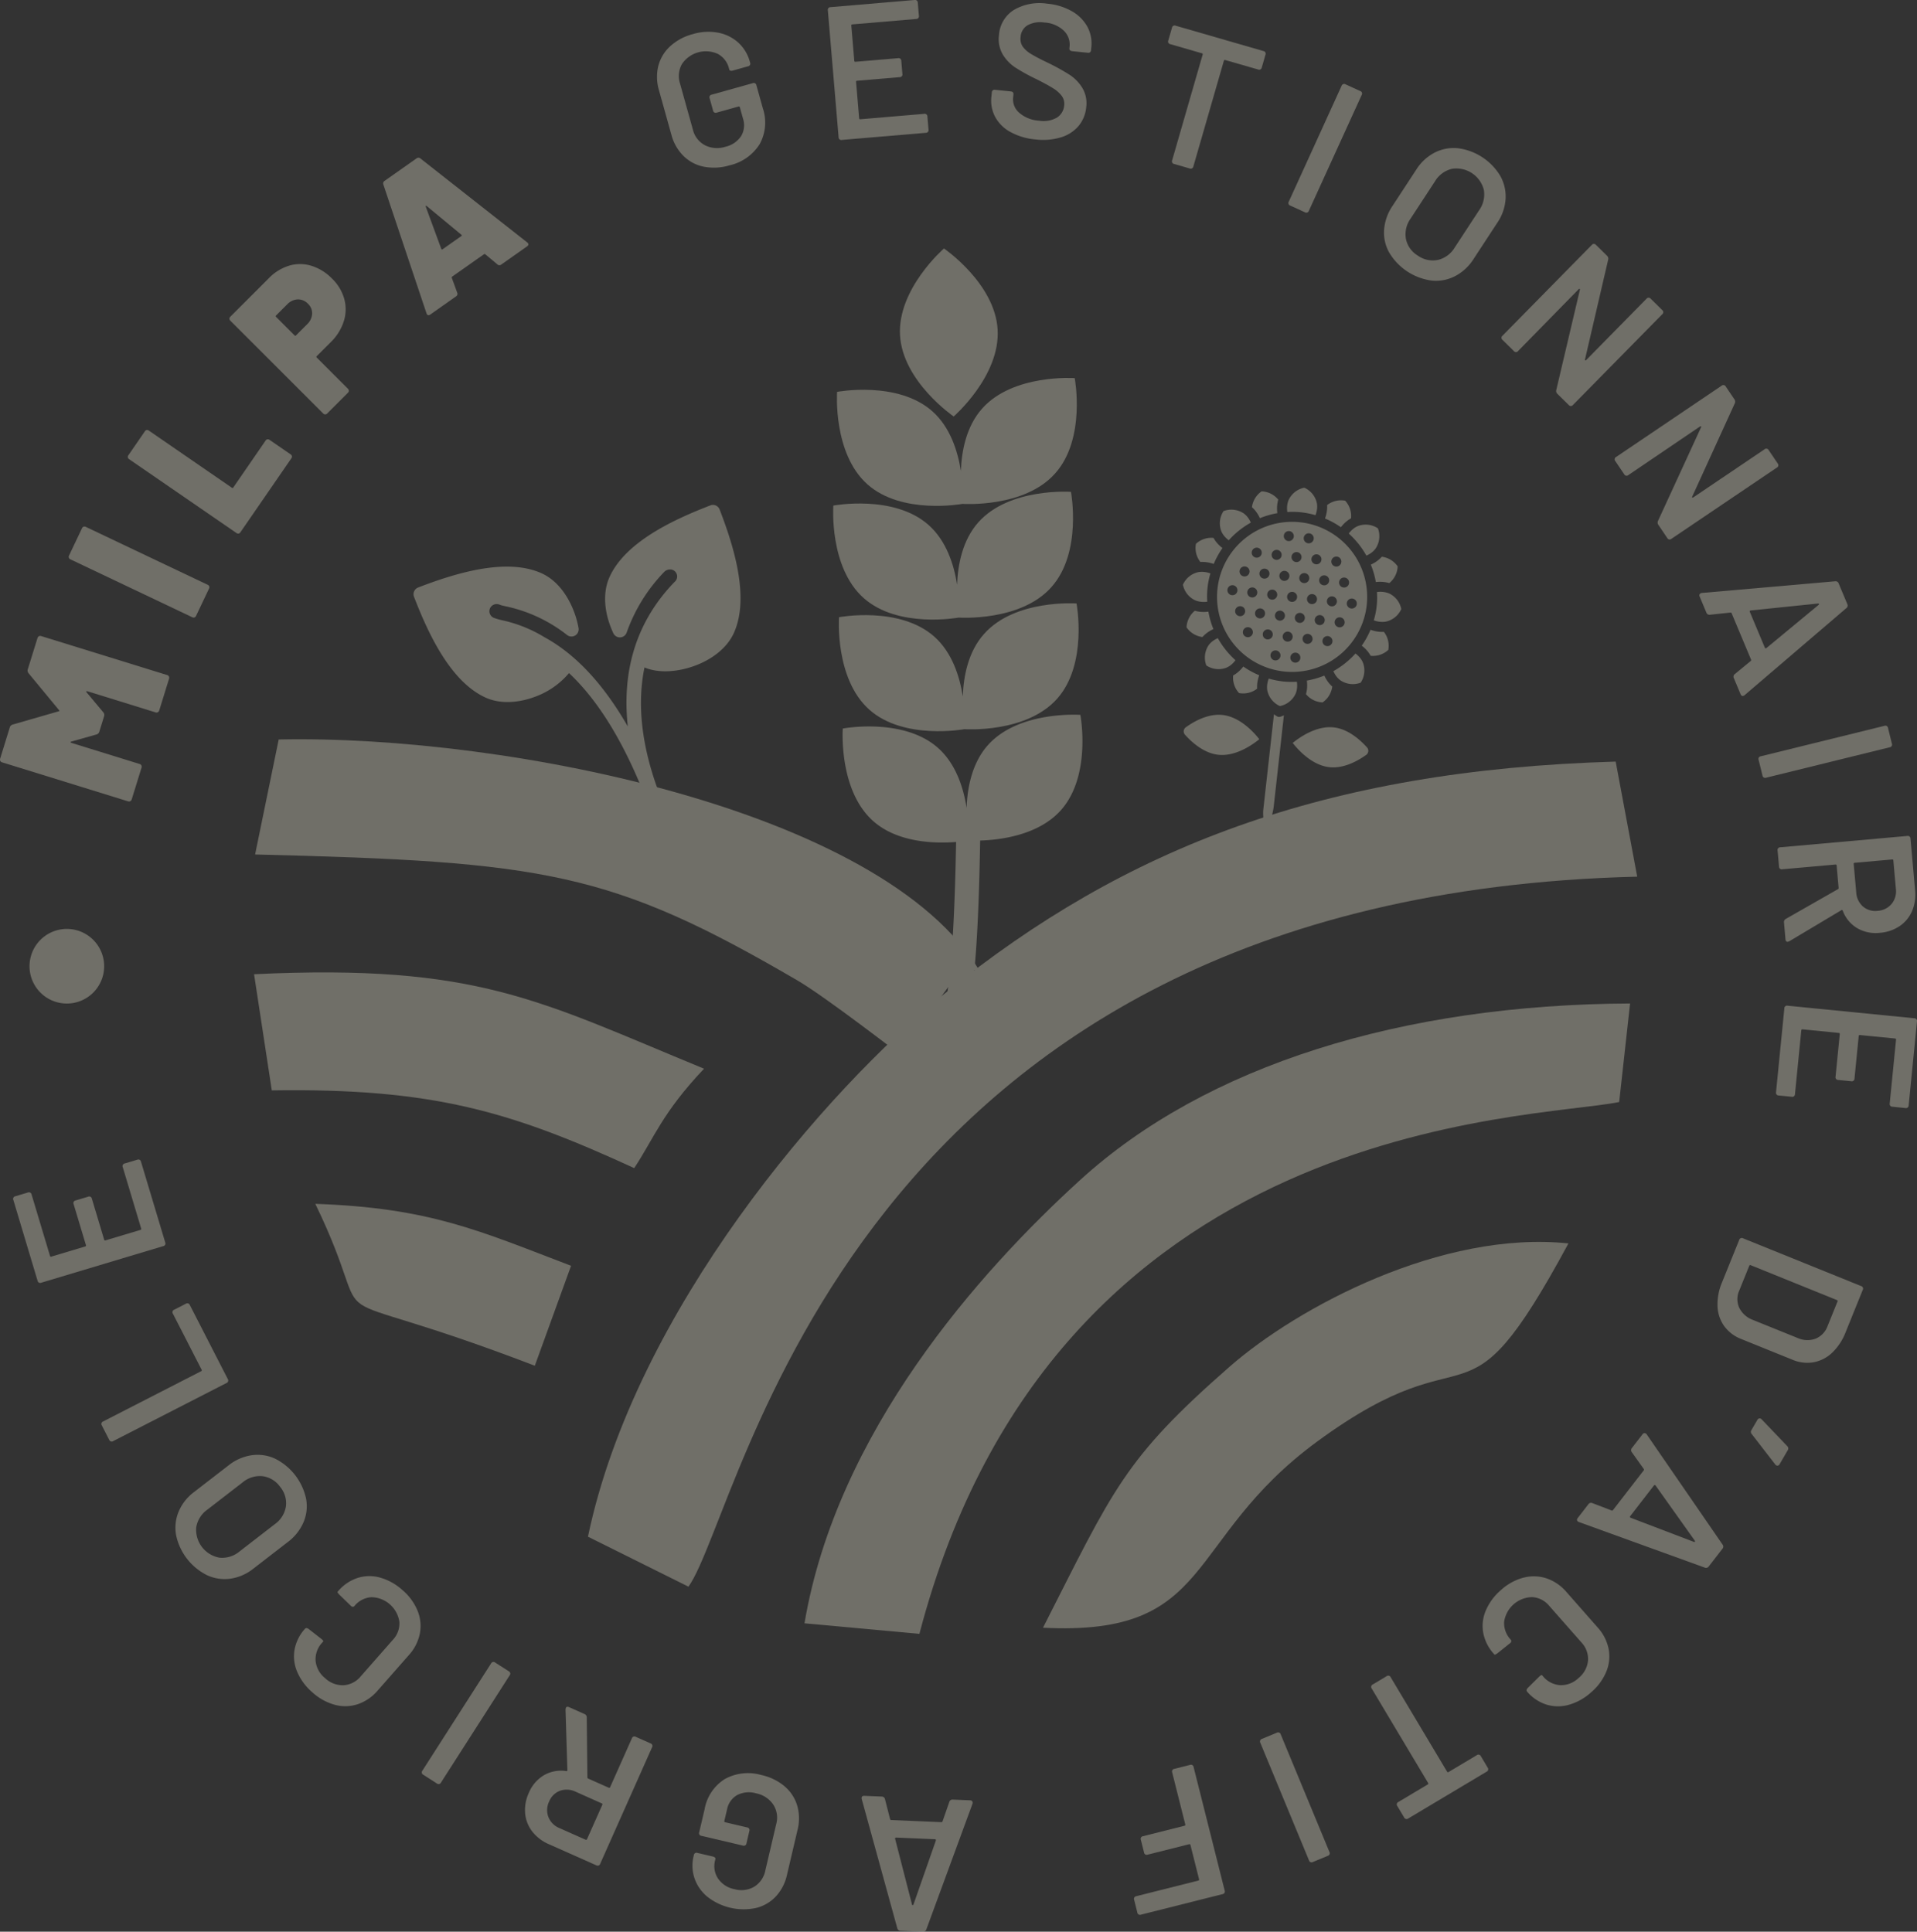 <svg xmlns="http://www.w3.org/2000/svg" width="392.917" height="396"><rect width="100%" height="100%" fill="#333333" stroke="none"/><defs><clipPath id="clip-path"><path id="Rectangle_612" data-name="Rectangle 612" fill="#fffae3" d="M0 0h392.917v396H0z"/></clipPath></defs><g id="Groupe_4770" data-name="Groupe 4770" opacity=".3"><g id="Groupe_8" data-name="Groupe 8" clip-path="url(#clip-path)" fill="#fffae3"><path id="Tracé_218" data-name="Tracé 218" d="M92.642 278.916l20.6 10.247c11.3-15.922 32.139-141.611 194.459-145.554l-4.414-23.59c-59.9 1.733-100.675 17.71-137.37 47.425-24.658 19.967-63.6 65.167-73.278 111.471" transform="translate(27.871 36.108)" fill-rule="evenodd"/><path id="Tracé_219" data-name="Tracé 219" d="M150.311 287.366c27.75-106.035 125.459-105.359 143.428-109.028l2.234-20.2c-46.785.206-86.906 12.709-112.634 36.113-20.85 18.965-49.987 51.789-56.581 90.953z" transform="translate(38.135 47.576)" fill-rule="evenodd"/><path id="Tracé_220" data-name="Tracé 220" d="M173.063 181.639c4.5-6.01 12.333-24.144 16.728-15.684-17.957-34.568-97.916-50.413-144.76-49.41l-4.838 23.573c59.255 1.467 72.891 3.463 111.184 25.838 5.777 3.376 21.686 15.684 21.686 15.684" transform="translate(12.092 35.049)" fill-rule="evenodd"/><path id="Tracé_221" data-name="Tracé 221" d="M164.335 274.805c35.37 1.812 28.712-17.986 56.168-38.144 32.906-24.159 29.349.442 51.533-40.641-25.921-2.715-55.477 13.024-69.484 25.3-21.62 18.943-23.674 24.894-38.218 53.488" transform="translate(49.44 58.88)" fill-rule="evenodd"/><path id="Tracé_222" data-name="Tracé 222" d="M117.95 193.361c4.087-6.192 5.708-11.287 14.312-20.382-33.736-13.862-46.351-21.563-92.232-19.367l3.635 23.816c33-.509 49.068 4.338 74.285 15.933" transform="translate(12.043 46.103)" fill-rule="evenodd"/><path id="Tracé_223" data-name="Tracé 223" d="M49.681 189.713c14.344 29.645-4.187 14.335 44.99 33.189l7.43-20.491c-18.879-7.2-28.917-11.874-52.42-12.7" transform="translate(14.947 57.075)" fill-rule="evenodd"/><path id="Tracé_224" data-name="Tracé 224" d="M192.5 100.564a5.129 5.129 0 0 0-1.125.663 3.965 3.965 0 0 0-.744.761 4.548 4.548 0 0 0-.494 4.171 4.513 4.513 0 0 0 4.16.445 4.025 4.025 0 0 0 .924-.565 5.211 5.211 0 0 0 .895-.951 17.6 17.6 0 0 1-3.615-4.524" transform="translate(57.113 30.255)"/><path id="Tracé_225" data-name="Tracé 225" d="M216.126 89.03a5.129 5.129 0 0 0 1.125-.663 3.966 3.966 0 0 0 .744-.761 4.548 4.548 0 0 0 .494-4.171 4.5 4.5 0 0 0-4.16-.445 4.025 4.025 0 0 0-.924.565 5.212 5.212 0 0 0-.895.951 17.6 17.6 0 0 1 3.615 4.524" transform="translate(63.934 24.873)"/><path id="Tracé_226" data-name="Tracé 226" d="M212.031 84.365a7.177 7.177 0 0 1 1.221-1.259 6.419 6.419 0 0 1 .857-.571 4.645 4.645 0 0 0-1.208-3.612 4.647 4.647 0 0 0-3.7.9 6.6 6.6 0 0 1-.025 1.039 7.358 7.358 0 0 1-.408 1.709 17.278 17.278 0 0 1 3.264 1.794" transform="translate(62.808 23.72)"/><path id="Tracé_227" data-name="Tracé 227" d="M205.762 81.908a17.516 17.516 0 0 1 2.854.581 5.246 5.246 0 0 0 .317-1.259 4.36 4.36 0 0 0-.01-1.1 4.5 4.5 0 0 0-2.6-3.276 4.5 4.5 0 0 0-3.256 2.619 4.395 4.395 0 0 0-.252 1.071 5.165 5.165 0 0 0 .033 1.3 17.549 17.549 0 0 1 2.911.062" transform="translate(61.01 23.123)"/><path id="Tracé_228" data-name="Tracé 228" d="M208.854 82.329a15.386 15.386 0 1 0 13.582 17 15.386 15.386 0 0 0-13.582-17m9.055 11.333a1.026 1.026 0 1 1-1.133.905 1.025 1.025 0 0 1 1.133-.905m-1.583-4.3a1.026 1.026 0 1 1-1.133.905 1.025 1.025 0 0 1 1.133-.905m-.005 9.288a1.026 1.026 0 1 1-.905-1.133 1.028 1.028 0 0 1 .905 1.133m-2.489-5.439a1.026 1.026 0 1 1-1.134.905 1.026 1.026 0 0 1 1.134-.905m-1.583-4.311a1.026 1.026 0 1 1-1.134.905 1.028 1.028 0 0 1 1.134-.905m-7.484 11.549a1.026 1.026 0 1 1-1.133.907 1.026 1.026 0 0 1 1.133-.907m-1.811-2.266a1.026 1.026 0 1 1 1.133-.905 1.025 1.025 0 0 1-1.133.905m2.494-3.849a1.026 1.026 0 1 1 1.134-.905 1.028 1.028 0 0 1-1.134.905m1.812 2.266a1.026 1.026 0 1 1-1.134.905 1.026 1.026 0 0 1 1.134-.905m1.583 4.306a1.026 1.026 0 1 1-1.134.905 1.026 1.026 0 0 1 1.134-.905m.683-6.117a1.026 1.026 0 1 1 1.133-.905 1.025 1.025 0 0 1-1.133.905m1.811 2.266a1.026 1.026 0 1 1-1.133.905 1.026 1.026 0 0 1 1.133-.905m-.671-12.46a1.026 1.026 0 1 1-1.134.905 1.026 1.026 0 0 1 1.134-.905m-2.5 3.849a1.026 1.026 0 1 1-1.133.905 1.025 1.025 0 0 1 1.133-.905m-1.583-4.306a1.026 1.026 0 1 1-1.133.907 1.027 1.027 0 0 1 1.133-.907m-2.494 3.851a1.026 1.026 0 1 1-1.134.905 1.026 1.026 0 0 1 1.134-.905m-2.5 3.849a1.026 1.026 0 1 1-1.133.905 1.027 1.027 0 0 1 1.133-.905m-1.583-4.3a1.026 1.026 0 1 1-1.133.905 1.025 1.025 0 0 1 1.133-.905m-.005 9.288a1.026 1.026 0 1 1-.905-1.133 1.027 1.027 0 0 1 .905 1.133m-2.489-5.439a1.026 1.026 0 1 1-1.134.905 1.026 1.026 0 0 1 1.134-.905m-2.712 5.886a1.026 1.026 0 1 1 1.133-.905 1.027 1.027 0 0 1-1.133.905m1.583 4.3a1.026 1.026 0 1 1 1.133-.905 1.025 1.025 0 0 1-1.133.905m1.583 4.306a1.026 1.026 0 1 1 1.133-.905 1.026 1.026 0 0 1-1.133.905m2.494-3.851a1.026 1.026 0 1 1 1.134-.905 1.026 1.026 0 0 1-1.134.905m1.584 4.306a1.026 1.026 0 1 1 1.133-.905 1.026 1.026 0 0 1-1.133.905m1.583 4.306a1.026 1.026 0 1 1 1.133-.905 1.028 1.028 0 0 1-1.133.905m2.494-3.851a1.026 1.026 0 1 1 1.133-.905 1.025 1.025 0 0 1-1.133.905m1.579 4.311a1.026 1.026 0 1 1 1.133-.905 1.025 1.025 0 0 1-1.133.905m2.5-3.849a1.026 1.026 0 1 1 1.133-.907 1.028 1.028 0 0 1-1.133.907m2.494-3.851a1.026 1.026 0 1 1 1.133-.905 1.025 1.025 0 0 1-1.133.905m1.583 4.306a1.026 1.026 0 1 1 1.133-.905 1.027 1.027 0 0 1-1.133.905m2.5-3.851a1.026 1.026 0 1 1 1.133-.905 1.026 1.026 0 0 1-1.133.905m2.494-3.849a1.026 1.026 0 1 1 1.129-.906 1.025 1.025 0 0 1-1.133.905" transform="translate(57.691 24.74)"/><path id="Tracé_229" data-name="Tracé 229" d="M211.515 108.471a4.53 4.53 0 0 0 4.169.494 4.515 4.515 0 0 0 .444-4.161 3.928 3.928 0 0 0-.565-.922 5.075 5.075 0 0 0-.95-.895 17.6 17.6 0 0 1-4.524 3.615 5.137 5.137 0 0 0 .662 1.124 3.984 3.984 0 0 0 .764.745" transform="translate(63.206 30.984)"/><path id="Tracé_230" data-name="Tracé 230" d="M217.018 92.929a7.157 7.157 0 0 1 2.764.206 4.639 4.639 0 0 0 1.708-3.421 4.64 4.64 0 0 0-3.257-1.979 6.413 6.413 0 0 1-.745.71 7.206 7.206 0 0 1-1.5.913 17.385 17.385 0 0 1 1.029 3.571" transform="translate(64.981 26.395)"/><path id="Tracé_231" data-name="Tracé 231" d="M198.885 82.933a17.306 17.306 0 0 1 3.58-1.029 7.356 7.356 0 0 1-.022-1.757 6.648 6.648 0 0 1 .206-1.02 4.66 4.66 0 0 0-3.411-1.7 4.655 4.655 0 0 0-1.977 3.257 6.227 6.227 0 0 1 .712.747 7.252 7.252 0 0 1 .913 1.5" transform="translate(59.346 23.296)"/><path id="Tracé_232" data-name="Tracé 232" d="M196.383 105.037a7.175 7.175 0 0 1-1.222 1.259 6.416 6.416 0 0 1-.857.571 4.642 4.642 0 0 0 1.211 3.612 4.647 4.647 0 0 0 3.7-.9 6.6 6.6 0 0 1 .025-1.039 7.358 7.358 0 0 1 .408-1.709 17.279 17.279 0 0 1-3.265-1.794z" transform="translate(58.45 31.601)"/><path id="Tracé_233" data-name="Tracé 233" d="M202.838 107.518a17.514 17.514 0 0 1-2.854-.581 5.245 5.245 0 0 0-.317 1.259 4.359 4.359 0 0 0 .01 1.1 4.5 4.5 0 0 0 2.6 3.276 4.5 4.5 0 0 0 3.256-2.619 4.38 4.38 0 0 0 .252-1.071 5.163 5.163 0 0 0-.033-1.3 17.549 17.549 0 0 1-2.911-.062" transform="translate(60.061 32.172)"/><path id="Tracé_234" data-name="Tracé 234" d="M209.182 111.964a4.652 4.652 0 0 0 1.977-3.257 6.229 6.229 0 0 1-.712-.747 7.247 7.247 0 0 1-.912-1.5 17.344 17.344 0 0 1-3.581 1.03 7.346 7.346 0 0 1 .022 1.756 6.649 6.649 0 0 1-.206 1.02 4.66 4.66 0 0 0 3.411 1.7" transform="translate(61.906 32.03)"/><path id="Tracé_235" data-name="Tracé 235" d="M203.679 117.828c1.124 1.437 3.956 4.57 7.511 4.968 2.983.333 5.89-1.324 7.562-2.526a1.028 1.028 0 0 0 .169-1.514c-1.371-1.527-3.836-3.782-6.82-4.115-3.555-.4-7.01 2.033-8.422 3.187" transform="translate(61.277 34.477)"/><path id="Tracé_236" data-name="Tracé 236" d="M218.064 99.65a7.422 7.422 0 0 1-1.709-.407 17.272 17.272 0 0 1-1.8 3.263 7.277 7.277 0 0 1 1.261 1.222 6.558 6.558 0 0 1 .568.856 4.649 4.649 0 0 0 3.616-1.208 4.646 4.646 0 0 0-.9-3.7 6.622 6.622 0 0 1-1.041-.027" transform="translate(64.551 29.857)"/><path id="Tracé_237" data-name="Tracé 237" d="M193.079 85.694a5.084 5.084 0 0 0 .951.895 17.6 17.6 0 0 1 4.524-3.615 5.182 5.182 0 0 0-.663-1.125 3.979 3.979 0 0 0-.764-.744 4.537 4.537 0 0 0-4.169-.494 4.519 4.519 0 0 0-.444 4.161 4.016 4.016 0 0 0 .565.922" transform="translate(57.824 24.163)"/><path id="Tracé_238" data-name="Tracé 238" d="M219.475 93.549a4.913 4.913 0 0 0-2.37-.241 16.231 16.231 0 0 1-.648 5.8 4.921 4.921 0 0 0 2.361.291 4.508 4.508 0 0 0 3.276-2.6 4.491 4.491 0 0 0-2.619-3.255" transform="translate(65.121 28.057)"/><path id="Tracé_239" data-name="Tracé 239" d="M202.21 113.11a.723.723 0 0 1-.241-.072 5 5 0 0 1-.73-.485l-2.191 19.609c-.094.838.065 3.8.628 3.86s1.4-3.573 1.5-4.411l2.1-18.83a4.954 4.954 0 0 1-.818.312.715.715 0 0 1-.251.017" transform="translate(59.877 33.862)"/><path id="Tracé_240" data-name="Tracé 240" d="M191.372 96.243a16.238 16.238 0 0 1 .648-5.8 4.9 4.9 0 0 0-2.361-.29 4.5 4.5 0 0 0-3.276 2.6A4.494 4.494 0 0 0 189 96a4.913 4.913 0 0 0 2.37.241" transform="translate(56.074 27.111)"/><path id="Tracé_241" data-name="Tracé 241" d="M192.1 90.113a17.39 17.39 0 0 1 1.794-3.259 7.268 7.268 0 0 1-1.261-1.22 6.135 6.135 0 0 1-.568-.859 4.641 4.641 0 0 0-3.615 1.214 4.641 4.641 0 0 0 .909 3.715 7.145 7.145 0 0 1 2.741.408" transform="translate(56.671 25.498)"/><path id="Tracé_242" data-name="Tracé 242" d="M190.961 100.924a7.242 7.242 0 0 1 1.5-.913 17.292 17.292 0 0 1-1.029-3.579 7.424 7.424 0 0 1-1.757.021 6.651 6.651 0 0 1-1.02-.206 4.649 4.649 0 0 0-1.7 3.411 4.655 4.655 0 0 0 3.259 1.977 6.13 6.13 0 0 1 .747-.712" transform="translate(56.246 28.956)"/><path id="Tracé_243" data-name="Tracé 243" d="M202 117.652c-1.409 1.154-4.869 3.584-8.416 3.188-2.982-.333-5.453-2.59-6.819-4.117a1.026 1.026 0 0 1 .169-1.513c1.666-1.2 4.574-2.859 7.561-2.525 3.547.4 6.387 3.531 7.506 4.967" transform="translate(56.11 33.888)"/><path id="Tracé_244" data-name="Tracé 244" d="M126 79.666c-7.328 2.824-17.444 7.427-20.7 14.753-1.408 3.173-1.112 7.349.813 11.46a1.475 1.475 0 0 0 2.727-.138 34.27 34.27 0 0 1 7.7-12.439 1.663 1.663 0 0 1 1.163-.5 1.392 1.392 0 0 1 1.007.367 1.441 1.441 0 0 1-.044 2.18c-.044.048-.081.1-.126.15-.016.016-.039.021-.052.035-8.632 9.018-10.484 19.66-9.412 29.456-6.006-10.469-12.155-15.625-17.128-18.328a27.949 27.949 0 0 0-8.586-3.439 13.539 13.539 0 0 1-1.781-.515 1.474 1.474 0 0 1-.749-1.943 1.505 1.505 0 0 1 2.031-.713 7.374 7.374 0 0 0 .866.232l.308.07a30.5 30.5 0 0 1 12.588 5.886 1.475 1.475 0 0 0 2.356-1.419c-.695-3.943-3.113-9.257-7.643-11.267C84.015 90.3 73.426 93.68 66.1 96.5a1.477 1.477 0 0 0-.846 1.906c2.824 7.328 7.428 17.443 14.754 20.7 3.054 1.354 6.837 1.034 10.217-.268a16.464 16.464 0 0 0 6.8-4.79c5.08 4.764 10.7 12.635 15.856 26.007a1.473 1.473 0 0 0 2.75-1.059c-2.875-7.46-5.047-16.906-3.132-26.107 2.623 1.127 6.357 1.042 10.035-.248.183-.064.363-.13.542-.2 3.693-1.423 6.511-3.839 7.771-6.688 3.252-7.329-.127-17.917-2.952-25.244a1.464 1.464 0 0 0-1.9-.843" transform="translate(19.603 23.938)"/><path id="Tracé_245" data-name="Tracé 245" d="M161.035 83.755c-3.261 3.661-4.212 8.722-4.358 12.785-.631-4.017-2.161-8.947-5.826-12.212-7.12-6.343-19.544-3.994-19.544-3.994s-.905 12.613 6.215 18.956c7.06 6.29 19.364 4.026 19.53 4v.008s12.644.873 18.948-6.239c6.37-7.116 4.017-19.54 4.017-19.54s-12.613-.908-18.982 6.24" transform="translate(39.493 23.309)"/><path id="Tracé_246" data-name="Tracé 246" d="M161.63 65.836c-3.261 3.661-4.212 8.722-4.359 12.785-.63-4.017-2.159-8.947-5.825-12.212-7.12-6.343-19.544-3.994-19.544-3.994s-.902 12.613 6.215 18.956c7.06 6.29 19.364 4.026 19.528 4v.008s12.644.873 18.948-6.239c6.37-7.116 4.017-19.54 4.017-19.54s-12.61-.914-18.98 6.236" transform="translate(39.672 17.918)"/><path id="Tracé_247" data-name="Tracé 247" d="M161.823 55.8c-.549-9.52-11-16.643-11-16.643s-9.559 8.277-9.01 17.8c.549 9.5 11 16.643 11 16.643s9.557-8.3 9.008-17.8" transform="translate(42.659 11.779)"/><path id="Tracé_248" data-name="Tracé 248" d="M161.942 101.345c-3.279 3.646-4.225 8.743-4.364 12.816-.627-4.022-2.156-8.969-5.829-12.244-7.121-6.343-19.545-3.992-19.545-3.992s-.905 12.613 6.215 18.956c7.091 6.317 19.484 4 19.54 3.994v.009s12.61.875 18.948-6.239 3.983-19.537 3.983-19.537-12.613-.909-18.948 6.238" transform="translate(39.762 28.602)"/><path id="Tracé_249" data-name="Tracé 249" d="M162.544 118.866c-3.287 3.689-4.229 8.807-4.364 12.885-.622-4.033-2.148-9-5.837-12.292-7.12-6.343-19.544-3.992-19.544-3.992s-.905 12.612 6.214 18.955c5.128 4.569 13.007 4.622 17.011 4.3-.474 26.817-2.015 32.828-2.561 34.12a2.463 2.463 0 0 0 1.436 4.554 2.746 2.746 0 0 0 2.02-.718c1.94-1.917 3.538-9.245 4.038-38.249 3.964-.117 11.925-1.028 16.553-6.225 6.338-7.114 3.985-19.539 3.985-19.539s-12.613-.908-18.951 6.205" transform="translate(39.941 33.883)"/><path id="Tracé_250" data-name="Tracé 250" d="M113.122 32.671a8.23 8.23 0 0 1-4.185-2.215 9.544 9.544 0 0 1-2.468-4.334l-2.539-9.1a9.511 9.511 0 0 1-.143-5.006 8.265 8.265 0 0 1 2.436-4.044 11.06 11.06 0 0 1 4.652-2.492 11 11 0 0 1 5.209-.282 8.475 8.475 0 0 1 4.118 2.05 8.2 8.2 0 0 1 2.352 3.923l.043.15a.552.552 0 0 1-.433.769l-3.121.873a.907.907 0 0 1-.458.025.285.285 0 0 1-.237-.2l-.085-.3a4.6 4.6 0 0 0-2.308-2.959 5.906 5.906 0 0 0-7.332 2.109 5.045 5.045 0 0 0-.377 4.014l2.625 9.4a4.911 4.911 0 0 0 2.478 3.216 5.542 5.542 0 0 0 4.18.312 5.262 5.262 0 0 0 3.222-2.176 4.352 4.352 0 0 0 .389-3.614l-.64-2.29a.2.2 0 0 0-.289-.163l-4.435 1.237a.551.551 0 0 1-.77-.432l-.692-2.483a.55.55 0 0 1 .433-.768l8.381-2.342a.551.551 0 0 1 .769.433l1.3 4.661a9.163 9.163 0 0 1-.657 7.437 9.872 9.872 0 0 1-6.152 4.308 11.035 11.035 0 0 1-5.27.28" transform="translate(31.143 1.507)"/><path id="Tracé_251" data-name="Tracé 251" d="M148.526 3.893L135.461 5a.2.2 0 0 0-.215.251l.609 7.2a.207.207 0 0 0 .254.213l8.709-.736a.552.552 0 0 1 .675.568l.224 2.646a.55.55 0 0 1-.568.674l-8.71.738a.206.206 0 0 0-.215.252l.627 7.427a.207.207 0 0 0 .254.213l13.066-1.106a.554.554 0 0 1 .675.571l.224 2.643a.553.553 0 0 1-.568.676l-17.188 1.453a.551.551 0 0 1-.675-.57l-2.2-25.977a.55.55 0 0 1 .57-.673L148.2 0a.552.552 0 0 1 .674.571l.224 2.642a.552.552 0 0 1-.57.676" transform="translate(39.242)"/><path id="Tracé_252" data-name="Tracé 252" d="M160.166 26.937a7.8 7.8 0 0 1-3.158-3.086 7.136 7.136 0 0 1-.788-4.219l.083-.814a.551.551 0 0 1 .684-.559l3.183.324c.414.04.6.256.563.645l-.064.621a3.6 3.6 0 0 0 1.271 3.13 6.789 6.789 0 0 0 4.053 1.608 5.473 5.473 0 0 0 3.675-.648 3.253 3.253 0 0 0 1.467-2.478 2.734 2.734 0 0 0-.472-1.912 6.21 6.21 0 0 0-1.744-1.569q-1.159-.745-3.511-1.924a38.442 38.442 0 0 1-4.272-2.356 8.377 8.377 0 0 1-2.608-2.716 6.25 6.25 0 0 1-.757-3.943A6.568 6.568 0 0 1 160.8 1.9a10.407 10.407 0 0 1 6.84-1.3 12.426 12.426 0 0 1 5.042 1.531 8.268 8.268 0 0 1 3.191 3.168 7.227 7.227 0 0 1 .818 4.3l-.051.506a.55.55 0 0 1-.684.555l-3.184-.321a.7.7 0 0 1-.433-.181.409.409 0 0 1-.14-.349l.043-.427a3.914 3.914 0 0 0-1.181-3.238 6.253 6.253 0 0 0-4.008-1.681 5.423 5.423 0 0 0-3.41.557 2.984 2.984 0 0 0-1.44 2.4 2.867 2.867 0 0 0 .427 1.966 5.639 5.639 0 0 0 1.73 1.53q1.181.728 3.688 1.923a43.794 43.794 0 0 1 4.213 2.349 8.509 8.509 0 0 1 2.591 2.676 6.1 6.1 0 0 1 .8 3.945 6.989 6.989 0 0 1-1.568 3.861 7.588 7.588 0 0 1-3.611 2.33 12.706 12.706 0 0 1-5.222.432 12.928 12.928 0 0 1-5.085-1.5" transform="translate(46.985 .153)"/><path id="Tracé_253" data-name="Tracé 253" d="M204 10.02l-.747 2.586a.552.552 0 0 1-.774.427l-6.714-1.933a.207.207 0 0 0-.29.16l-6.243 21.636a.552.552 0 0 1-.773.425l-3.149-.908a.552.552 0 0 1-.428-.774L191.125 10a.2.2 0 0 0-.16-.289l-6.45-1.863a.55.55 0 0 1-.425-.773l.747-2.586a.55.55 0 0 1 .773-.427l17.96 5.186a.552.552 0 0 1 .427.773" transform="translate(55.372 1.211)"/><path id="Tracé_254" data-name="Tracé 254" d="M203.087 37.343L213.9 13.621a.554.554 0 0 1 .827-.308l2.983 1.359a.551.551 0 0 1 .31.826L207.205 39.22a.554.554 0 0 1-.827.311l-2.978-1.359a.553.553 0 0 1-.31-.829" transform="translate(61.074 3.981)"/><path id="Tracé_255" data-name="Tracé 255" d="M219.159 44.808a8.389 8.389 0 0 1-1.073-4.738 10.075 10.075 0 0 1 1.729-4.885l4.873-7.443a9.777 9.777 0 0 1 3.77-3.48 8.576 8.576 0 0 1 4.76-.895 11.907 11.907 0 0 1 8.686 5.686 8.6 8.6 0 0 1 1.084 4.721 9.786 9.786 0 0 1-1.681 4.847l-4.872 7.443a9.977 9.977 0 0 1-3.8 3.529 8.567 8.567 0 0 1-4.77.912 11.956 11.956 0 0 1-8.7-5.7m9.959 1.46a5.52 5.52 0 0 0 3.442-2.551l4.981-7.609a5.573 5.573 0 0 0 .981-4.208 5.811 5.811 0 0 0-6.563-4.3 5.569 5.569 0 0 0-3.464 2.583l-4.98 7.609a5.51 5.51 0 0 0-.96 4.174 5.2 5.2 0 0 0 2.431 3.412 5.254 5.254 0 0 0 4.132.885" transform="translate(65.605 7.018)"/><path id="Tracé_256" data-name="Tracé 256" d="M236.794 57.247l18.281-18.587a.551.551 0 0 1 .883-.007l2.226 2.189a.815.815 0 0 1 .255.852L253.7 62.1q-.053.164.043.207a.19.19 0 0 0 .207-.072l12.342-12.549a.553.553 0 0 1 .883 0l2.336 2.3a.553.553 0 0 1 .008.883l-18.285 18.58a.553.553 0 0 1-.882.008l-2.283-2.247a.813.813 0 0 1-.254-.852l4.825-20.49c.035-.109.021-.178-.044-.206s-.133 0-.206.072l-12.4 12.657a.551.551 0 0 1-.882.008l-2.308-2.27a.55.55 0 0 1-.008-.882" transform="translate(71.174 11.563)"/><path id="Tracé_257" data-name="Tracé 257" d="M254.72 75.414l21.6-14.592a.552.552 0 0 1 .866.169l1.748 2.587a.824.824 0 0 1 .082.887l-8.7 19.057c-.057.1-.057.172 0 .211s.13.031.216-.027l14.586-9.85a.552.552 0 0 1 .866.168l1.834 2.717a.552.552 0 0 1-.168.866l-21.6 14.59a.552.552 0 0 1-.868-.169l-1.79-2.651a.818.818 0 0 1-.082-.887l8.794-19.124c.057-.1.056-.173 0-.212s-.13-.03-.216.029l-14.661 9.946a.55.55 0 0 1-.866-.167l-1.813-2.684a.55.55 0 0 1 .168-.866" transform="translate(76.54 18.256)"/><path id="Tracé_258" data-name="Tracé 258" d="M275.022 110.629l3.24-2.671a.244.244 0 0 0 .074-.328l-3.951-9.43a.242.242 0 0 0-.286-.176l-4.174.44a.67.67 0 0 1-.74-.453l-1.372-3.277a.5.5 0 0 1 .007-.488.586.586 0 0 1 .445-.25l27.307-2.39a.663.663 0 0 1 .739.451l1.765 4.212a.668.668 0 0 1-.2.843l-20.836 17.829a.573.573 0 0 1-.2.127c-.288.12-.5.012-.641-.323l-1.374-3.276a.664.664 0 0 1 .2-.843m3.075-12.755l3.077 7.343c.06.142.169.167.328.073l10.683-8.837c.087-.064.117-.125.092-.185s-.1-.095-.213-.1l-13.79 1.421c-.178.047-.237.143-.176.286" transform="translate(80.554 27.558)"/><path id="Tracé_259" data-name="Tracé 259" d="M277.559 120.627l25.313-6.235a.555.555 0 0 1 .756.46l.783 3.181a.553.553 0 0 1-.457.757l-25.315 6.232a.552.552 0 0 1-.755-.458l-.784-3.183a.551.551 0 0 1 .458-.755" transform="translate(83.357 34.407)"/><path id="Tracé_260" data-name="Tracé 260" d="M281.794 148.728l10.664-6.085c.1-.036.144-.13.13-.285l-.4-4.546a.207.207 0 0 0-.255-.213l-10.884.97a.552.552 0 0 1-.676-.568l-.291-3.264a.55.55 0 0 1 .567-.676l26-2.321a.552.552 0 0 1 .678.566l.939 10.534a8.7 8.7 0 0 1-.617 4.285 7.049 7.049 0 0 1-2.546 3.09 8.4 8.4 0 0 1-4.05 1.38 7.552 7.552 0 0 1-4.69-.973 6.968 6.968 0 0 1-2.924-3.56.231.231 0 0 0-.15-.141.15.15 0 0 0-.172.053l-10.637 6.356-.306.1c-.285.025-.442-.143-.476-.506l-.3-3.421a.729.729 0 0 1 .4-.778m21.758-12.168l-7.658.683a.207.207 0 0 0-.212.255l.516 5.791a4.172 4.172 0 0 0 1.376 2.914 3.868 3.868 0 0 0 3 .888 4.042 4.042 0 0 0 2.871-1.413 4.089 4.089 0 0 0 .878-3.113l-.516-5.794a.207.207 0 0 0-.254-.212" transform="translate(84.26 39.633)"/><path id="Tracé_261" data-name="Tracé 261" d="M303.138 178.523l1.293-13.049a.208.208 0 0 0-.209-.258l-7.183-.71a.207.207 0 0 0-.258.208l-.862 8.7a.553.553 0 0 1-.683.561l-2.641-.261a.553.553 0 0 1-.559-.684l.862-8.7a.207.207 0 0 0-.209-.256l-7.417-.738a.21.21 0 0 0-.258.211L283.72 176.6a.551.551 0 0 1-.683.558l-2.641-.261a.552.552 0 0 1-.559-.683l1.7-17.166a.551.551 0 0 1 .683-.558l25.942 2.572a.552.552 0 0 1 .561.683l-1.7 17.165a.553.553 0 0 1-.683.561l-2.64-.271a.551.551 0 0 1-.559-.682" transform="translate(84.188 47.679)"/><path id="Tracé_262" data-name="Tracé 262" d="M275.867 195.163l24.167 9.777a.552.552 0 0 1 .345.813l-3.512 8.682a11.524 11.524 0 0 1-2.734 4.158 7.463 7.463 0 0 1-3.809 1.972 7.732 7.732 0 0 1-4.357-.518l-10.492-4.247a7.73 7.73 0 0 1-3.494-2.655 7.459 7.459 0 0 1-1.363-4.066 11.466 11.466 0 0 1 .924-4.887l3.512-8.683a.552.552 0 0 1 .813-.346m1.253 5.643l-2.032 5.03a4.3 4.3 0 0 0-.026 3.546 5.037 5.037 0 0 0 2.762 2.486l9.154 3.7a4.922 4.922 0 0 0 3.743.167 4.427 4.427 0 0 0 2.47-2.623l2.019-4.991a.208.208 0 0 0-.129-.306l-17.655-7.142a.208.208 0 0 0-.306.129" transform="translate(81.412 58.695)"/><path id="Tracé_263" data-name="Tracé 263" d="M281.331 233.218a.571.571 0 0 1-.464-.248l-4.817-6.232a.664.664 0 0 1-.052-.843l1.2-2.059a.521.521 0 0 1 .882-.12l5.248 5.492a.666.666 0 0 1 .087.862l-1.649 2.833a.54.54 0 0 1-.431.315" transform="translate(82.996 67.247)"/><path id="Tracé_264" data-name="Tracé 264" d="M251.634 240.191l3.917 1.5a.239.239 0 0 0 .323-.1l6.258-8.086a.239.239 0 0 0 .012-.334l-2.438-3.417a.664.664 0 0 1 .029-.865l2.172-2.807a.508.508 0 0 1 .429-.237.584.584 0 0 1 .437.264l15.539 22.581a.669.669 0 0 1-.03.866l-2.794 3.612a.67.67 0 0 1-.83.245l-25.784-9.341a.559.559 0 0 1-.209-.113c-.247-.193-.259-.431-.035-.718l2.172-2.81a.67.67 0 0 1 .833-.245m12.613-3.612l-4.872 6.3c-.095.124-.064.23.1.321l12.954 4.942c.1.042.168.038.207-.014s.035-.129-.016-.234l-8.034-11.3c-.129-.133-.241-.135-.336-.013" transform="translate(74.752 67.947)"/><path id="Tracé_265" data-name="Tracé 265" d="M242.009 248.682a8.291 8.291 0 0 1 4.705.15 9.316 9.316 0 0 1 4.079 2.8l6.368 7.235a9.338 9.338 0 0 1 2.263 4.4 8.169 8.169 0 0 1-.464 4.671 11.217 11.217 0 0 1-3.118 4.252 11.462 11.462 0 0 1-4.561 2.557 8.1 8.1 0 0 1-4.615-.046 8.694 8.694 0 0 1-3.951-2.658c-.172-.2-.129-.442.131-.74l2.361-2.336.117-.1c.234-.206.394-.261.48-.161l.155.174a4.968 4.968 0 0 0 3.519 1.842 5.182 5.182 0 0 0 3.784-1.458 5.249 5.249 0 0 0 1.943-3.581 4.939 4.939 0 0 0-1.365-3.737l-6.576-7.472a4.895 4.895 0 0 0-3.506-1.8 5.917 5.917 0 0 0-5.741 5.027 4.9 4.9 0 0 0 1.366 3.709.408.408 0 0 1 .087.365.578.578 0 0 1-.272.369l-2.564 2.05c-.346.233-.546.325-.6.265l-.127-.147a8.851 8.851 0 0 1-2.174-4.3 8.028 8.028 0 0 1 .529-4.6 11.434 11.434 0 0 1 3.116-4.2 11.07 11.07 0 0 1 4.627-2.538" transform="translate(70.281 74.735)"/><path id="Tracé_266" data-name="Tracé 266" d="M222.792 293.123l-1.382-2.31a.552.552 0 0 1 .216-.856l6-3.581a.208.208 0 0 0 .082-.321l-11.546-19.335a.553.553 0 0 1 .217-.856l2.814-1.679a.553.553 0 0 1 .857.216l11.544 19.332a.208.208 0 0 0 .321.085l5.763-3.443a.552.552 0 0 1 .856.216l1.38 2.313a.553.553 0 0 1-.216.856l-16.05 9.583a.553.553 0 0 1-.856-.219" transform="translate(64.997 79.444)"/><path id="Tracé_267" data-name="Tracé 267" d="M202.778 273.415l9.974 24.089a.553.553 0 0 1-.34.814l-3.028 1.253a.553.553 0 0 1-.817-.337l-9.967-24.086a.552.552 0 0 1 .337-.816l3.028-1.255a.554.554 0 0 1 .817.338" transform="translate(59.726 82.135)"/><path id="Tracé_268" data-name="Tracé 268" d="M179.162 305.046l12.678-3.191a.207.207 0 0 0 .169-.285l-1.761-7a.206.206 0 0 0-.282-.169l-8.479 2.132a.55.55 0 0 1-.757-.453l-.648-2.573a.551.551 0 0 1 .454-.757l8.476-2.135a.207.207 0 0 0 .169-.285l-2.674-10.63a.552.552 0 0 1 .453-.758l3.179-.8a.552.552 0 0 1 .758.453l6.36 25.281a.552.552 0 0 1-.453.758l-16.69 4.2a.555.555 0 0 1-.76-.454l-.647-2.574a.551.551 0 0 1 .454-.757" transform="translate(53.755 83.669)"/><path id="Tracé_269" data-name="Tracé 269" d="M140.551 283.693l1.039 4.066c.021.131.108.2.264.208l10.216.433c.156.005.251-.055.281-.185l1.38-3.964a.665.665 0 0 1 .722-.477l3.549.15a.511.511 0 0 1 .44.215.6.6 0 0 1 .038.51l-9.451 25.73a.668.668 0 0 1-.725.477l-4.561-.193a.669.669 0 0 1-.68-.536l-7.276-26.441a.541.541 0 0 1-.03-.237c.013-.312.2-.46.566-.444l3.547.148a.668.668 0 0 1 .68.539m10.238 8.208l-7.953-.338c-.156-.009-.225.082-.207.264l3.452 13.427c.022.1.066.16.13.161s.126-.046.183-.148l4.578-13.087c.034-.181-.027-.273-.183-.28" transform="translate(40.842 85.142)"/><path id="Tracé_270" data-name="Tracé 270" d="M127.973 282.111a8.231 8.231 0 0 1 2.6 3.956 9.559 9.559 0 0 1 .072 4.989l-2.159 9.193a9.5 9.5 0 0 1-2.286 4.451 8.237 8.237 0 0 1-4.083 2.368 12.045 12.045 0 0 1-9.978-2.322 8.455 8.455 0 0 1-2.62-3.782 8.209 8.209 0 0 1-.169-4.57l.035-.152a.553.553 0 0 1 .751-.464l3.153.74a.91.91 0 0 1 .415.2.29.29 0 0 1 .113.288l-.072.3a4.6 4.6 0 0 0 .593 3.706 5.275 5.275 0 0 0 3.391 2.2 5.221 5.221 0 0 0 4.048-.514 5.053 5.053 0 0 0 2.267-3.335l2.23-9.5a4.909 4.909 0 0 0-.621-4.013 5.527 5.527 0 0 0-3.511-2.288 5.268 5.268 0 0 0-3.871.355 4.336 4.336 0 0 0-2.083 2.979l-.545 2.317a.208.208 0 0 0 .176.281l4.483 1.052a.55.55 0 0 1 .464.749l-.588 2.508a.551.551 0 0 1-.751.466l-8.471-1.99a.55.55 0 0 1-.466-.749l1.106-4.71a9.166 9.166 0 0 1 4.161-6.2 9.879 9.879 0 0 1 7.466-.813 11.052 11.052 0 0 1 4.752 2.3" transform="translate(32.824 84.072)"/><path id="Tracé_271" data-name="Tracé 271" d="M95.378 271.171l.133 12.275c-.018.105.043.191.186.256l4.172 1.856a.207.207 0 0 0 .308-.12l4.444-9.984a.55.55 0 0 1 .825-.315l2.995 1.333a.551.551 0 0 1 .316.823L98.14 301.148a.551.551 0 0 1-.823.316l-9.663-4.3a8.685 8.685 0 0 1-3.446-2.621 7.066 7.066 0 0 1-1.46-3.726 8.376 8.376 0 0 1 .762-4.211 7.562 7.562 0 0 1 3.13-3.625 6.958 6.958 0 0 1 4.532-.823.238.238 0 0 0 .2-.061.151.151 0 0 0 .036-.176l-.382-12.388.056-.317c.117-.262.341-.317.674-.169l3.138 1.4a.731.731 0 0 1 .487.73m.055 24.927l3.126-7.022a.208.208 0 0 0-.118-.311l-5.315-2.371a4.181 4.181 0 0 0-3.217-.216 3.867 3.867 0 0 0-2.234 2.189 4.037 4.037 0 0 0-.163 3.2 4.079 4.079 0 0 0 2.295 2.279l5.313 2.366a.208.208 0 0 0 .31-.12" transform="translate(24.885 80.918)"/><path id="Tracé_272" data-name="Tracé 272" d="M84.459 264.668L70.4 286.62a.553.553 0 0 1-.862.19l-2.76-1.769a.552.552 0 0 1-.189-.862l14.061-21.952a.554.554 0 0 1 .864-.189l2.759 1.768a.551.551 0 0 1 .19.862" transform="translate(19.993 78.795)"/><path id="Tracé_273" data-name="Tracé 273" d="M71.661 255.5a8.289 8.289 0 0 1 .453 4.687 9.326 9.326 0 0 1-2.26 4.4l-6.365 7.239a9.319 9.319 0 0 1-4.078 2.807 8.166 8.166 0 0 1-4.691.137 11.207 11.207 0 0 1-4.617-2.551 11.481 11.481 0 0 1-3.118-4.2 8.074 8.074 0 0 1-.544-4.584 8.7 8.7 0 0 1 2.132-4.256c.172-.2.421-.185.749.034l2.619 2.045.117.1c.235.206.31.358.224.454l-.155.178a4.979 4.979 0 0 0-1.378 3.724 5.19 5.19 0 0 0 1.93 3.568 5.245 5.245 0 0 0 3.8 1.467 4.928 4.928 0 0 0 3.532-1.829l6.571-7.475a4.885 4.885 0 0 0 1.337-3.707A5.912 5.912 0 0 0 62.2 252.7a4.9 4.9 0 0 0-3.5 1.829.416.416 0 0 1-.351.134.575.575 0 0 1-.4-.222l-2.36-2.282c-.277-.315-.392-.5-.341-.559l.129-.147a8.866 8.866 0 0 1 3.988-2.7 8.034 8.034 0 0 1 4.628-.062 11.453 11.453 0 0 1 4.561 2.554 11.059 11.059 0 0 1 3.109 4.267" transform="translate(13.935 74.723)"/><path id="Tracé_274" data-name="Tracé 274" d="M54.423 238.278a8.4 8.4 0 0 1-.536 4.826 10.065 10.065 0 0 1-3.23 4.053l-7.04 5.443a9.792 9.792 0 0 1-4.7 2.055 8.586 8.586 0 0 1-4.791-.71 11.9 11.9 0 0 1-6.349-8.212 8.59 8.59 0 0 1 .518-4.816 9.773 9.773 0 0 1 3.173-4.033l7.039-5.44a9.972 9.972 0 0 1 4.747-2.093 8.54 8.54 0 0 1 4.807.7 11.974 11.974 0 0 1 6.362 8.228m-8.937-4.635a5.515 5.515 0 0 0-4.087 1.285l-7.199 5.562a5.569 5.569 0 0 0-2.3 3.655 5.813 5.813 0 0 0 4.8 6.208 5.582 5.582 0 0 0 4.118-1.31l7.192-5.564a5.5 5.5 0 0 0 2.273-3.631 5.2 5.2 0 0 0-1.182-4.018 5.259 5.259 0 0 0-3.615-2.188" transform="translate(8.316 68.974)"/><path id="Tracé_275" data-name="Tracé 275" d="M41.606 221.735l-23.2 11.894a.553.553 0 0 1-.84-.272l-1.495-2.918a.55.55 0 0 1 .271-.839l20.072-10.291a.207.207 0 0 0 .1-.315l-5.876-11.462a.553.553 0 0 1 .271-.84l2.361-1.21a.551.551 0 0 1 .84.272l7.763 15.141a.551.551 0 0 1-.271.84" transform="translate(4.807 61.791)"/><path id="Tracé_276" data-name="Tracé 276" d="M5.853 189.913l3.767 12.56a.2.2 0 0 0 .29.156l6.915-2.072a.21.21 0 0 0 .159-.293l-2.512-8.372a.551.551 0 0 1 .418-.778l2.542-.762a.552.552 0 0 1 .778.418l2.512 8.375a.206.206 0 0 0 .291.155l7.139-2.14a.206.206 0 0 0 .157-.289l-3.767-12.562a.551.551 0 0 1 .419-.777l2.542-.762a.552.552 0 0 1 .778.419l4.955 16.521a.551.551 0 0 1-.419.777l-24.971 7.49a.552.552 0 0 1-.777-.419l-4.954-16.525a.551.551 0 0 1 .419-.777l2.542-.762a.552.552 0 0 1 .778.419" transform="translate(.624 54.974)"/><path id="Tracé_277" data-name="Tracé 277" d="M19.95 154.037a7.649 7.649 0 1 0-7.649 7.649 7.65 7.65 0 0 0 7.649-7.649" transform="translate(1.4 44.041)"/><path id="Tracé_278" data-name="Tracé 278" d="M5.708 107.027l1.966-6.349a.657.657 0 0 1 .291-.4.582.582 0 0 1 .475-.031l25.811 7.987a.582.582 0 0 1 .373.294.657.657 0 0 1 .016.5l-1.99 6.431a.647.647 0 0 1-.293.4.579.579 0 0 1-.474.031L17.9 111.557c-.1-.031-.168-.022-.2.027s-.014.114.046.193l3.42 4.091a.849.849 0 0 1 .159.852l-.957 3.093a.847.847 0 0 1-.613.614l-5.132 1.444c-.095.031-.143.075-.147.134s.046.1.148.134l13.984 4.328a.586.586 0 0 1 .373.294.657.657 0 0 1 .016.5l-1.99 6.431a.654.654 0 0 1-.293.4.579.579 0 0 1-.474.031l-25.811-7.99a.582.582 0 0 1-.373-.294.651.651 0 0 1-.016-.5L2 118.994a.849.849 0 0 1 .613-.614l9.408-2.708c.178-.034.2-.116.075-.245l-6.234-7.549a.849.849 0 0 1-.159-.852" transform="translate(0 30.148)"/><path id="Tracé_279" data-name="Tracé 279" d="M36.6 101.611a.622.622 0 0 1-.476-.053L11.2 89.712a.626.626 0 0 1-.342-.336.563.563 0 0 1 .036-.461l2.658-5.591a.572.572 0 0 1 .334-.319.631.631 0 0 1 .475.053L39.283 94.9a.628.628 0 0 1 .341.336.563.563 0 0 1-.036.461l-2.656 5.591a.568.568 0 0 1-.334.319" transform="translate(3.256 24.965)"/><path id="Tracé_280" data-name="Tracé 280" d="M42.84 89a.609.609 0 0 1-.447-.124L20.42 73.754a.606.606 0 0 1-.274-.372.552.552 0 0 1 .105-.434l3.393-4.929a.549.549 0 0 1 .368-.254.619.619 0 0 1 .446.124l17.02 11.717a.17.17 0 0 0 .271-.044l6.636-9.641a.557.557 0 0 1 .368-.252.609.609 0 0 1 .447.124l4.3 2.957a.62.62 0 0 1 .276.373.555.555 0 0 1-.107.433L43.206 88.749a.541.541 0 0 1-.366.251" transform="translate(6.058 20.386)"/><path id="Tracé_281" data-name="Tracé 281" d="M48.417 41.928a7.882 7.882 0 0 1 4.55.044 10.1 10.1 0 0 1 4.215 2.621 9.275 9.275 0 0 1 2.509 4.184 8.1 8.1 0 0 1-.107 4.588 10.428 10.428 0 0 1-2.684 4.276L54.038 60.5a.174.174 0 0 0 .007.277l6.382 6.382a.616.616 0 0 1 .2.42.546.546 0 0 1-.183.41l-4.263 4.264a.551.551 0 0 1-.411.183.611.611 0 0 1-.419-.2l-19-19a.611.611 0 0 1-.2-.42.55.55 0 0 1 .183-.41l7.907-7.907a9.662 9.662 0 0 1 4.181-2.564m4.678 9.886a2.663 2.663 0 0 0-.853-2.068 2.771 2.771 0 0 0-2.11-.895 3.19 3.19 0 0 0-2.171 1.042L45.7 52.161a.173.173 0 0 0 .007.277l3.8 3.8a.174.174 0 0 0 .277.007l2.266-2.267a3.243 3.243 0 0 0 1.05-2.157" transform="translate(10.875 12.52)"/><path id="Tracé_282" data-name="Tracé 282" d="M83.758 46.7L81.3 44.649a.227.227 0 0 0-.246-.021L74.5 49.241a.224.224 0 0 0-.062.239l1.1 3.01a.6.6 0 0 1-.228.792L70.036 57q-.554.392-.79-.269l-8.832-26.368a.62.62 0 0 1 .251-.76l6.546-4.613a.62.62 0 0 1 .8.02L89.874 42.2a.561.561 0 0 1 .169.173c.168.238.107.458-.181.661l-5.282 3.721a.6.6 0 0 1-.822-.052m-11.221-3.071l3.86-2.72c.124-.087.12-.181-.013-.281l-7.1-5.879c-.066-.051-.12-.061-.161-.033s-.049.083-.023.163l3.178 8.642c.07.144.157.181.26.108" transform="translate(18.163 7.477)"/></g></g></svg>